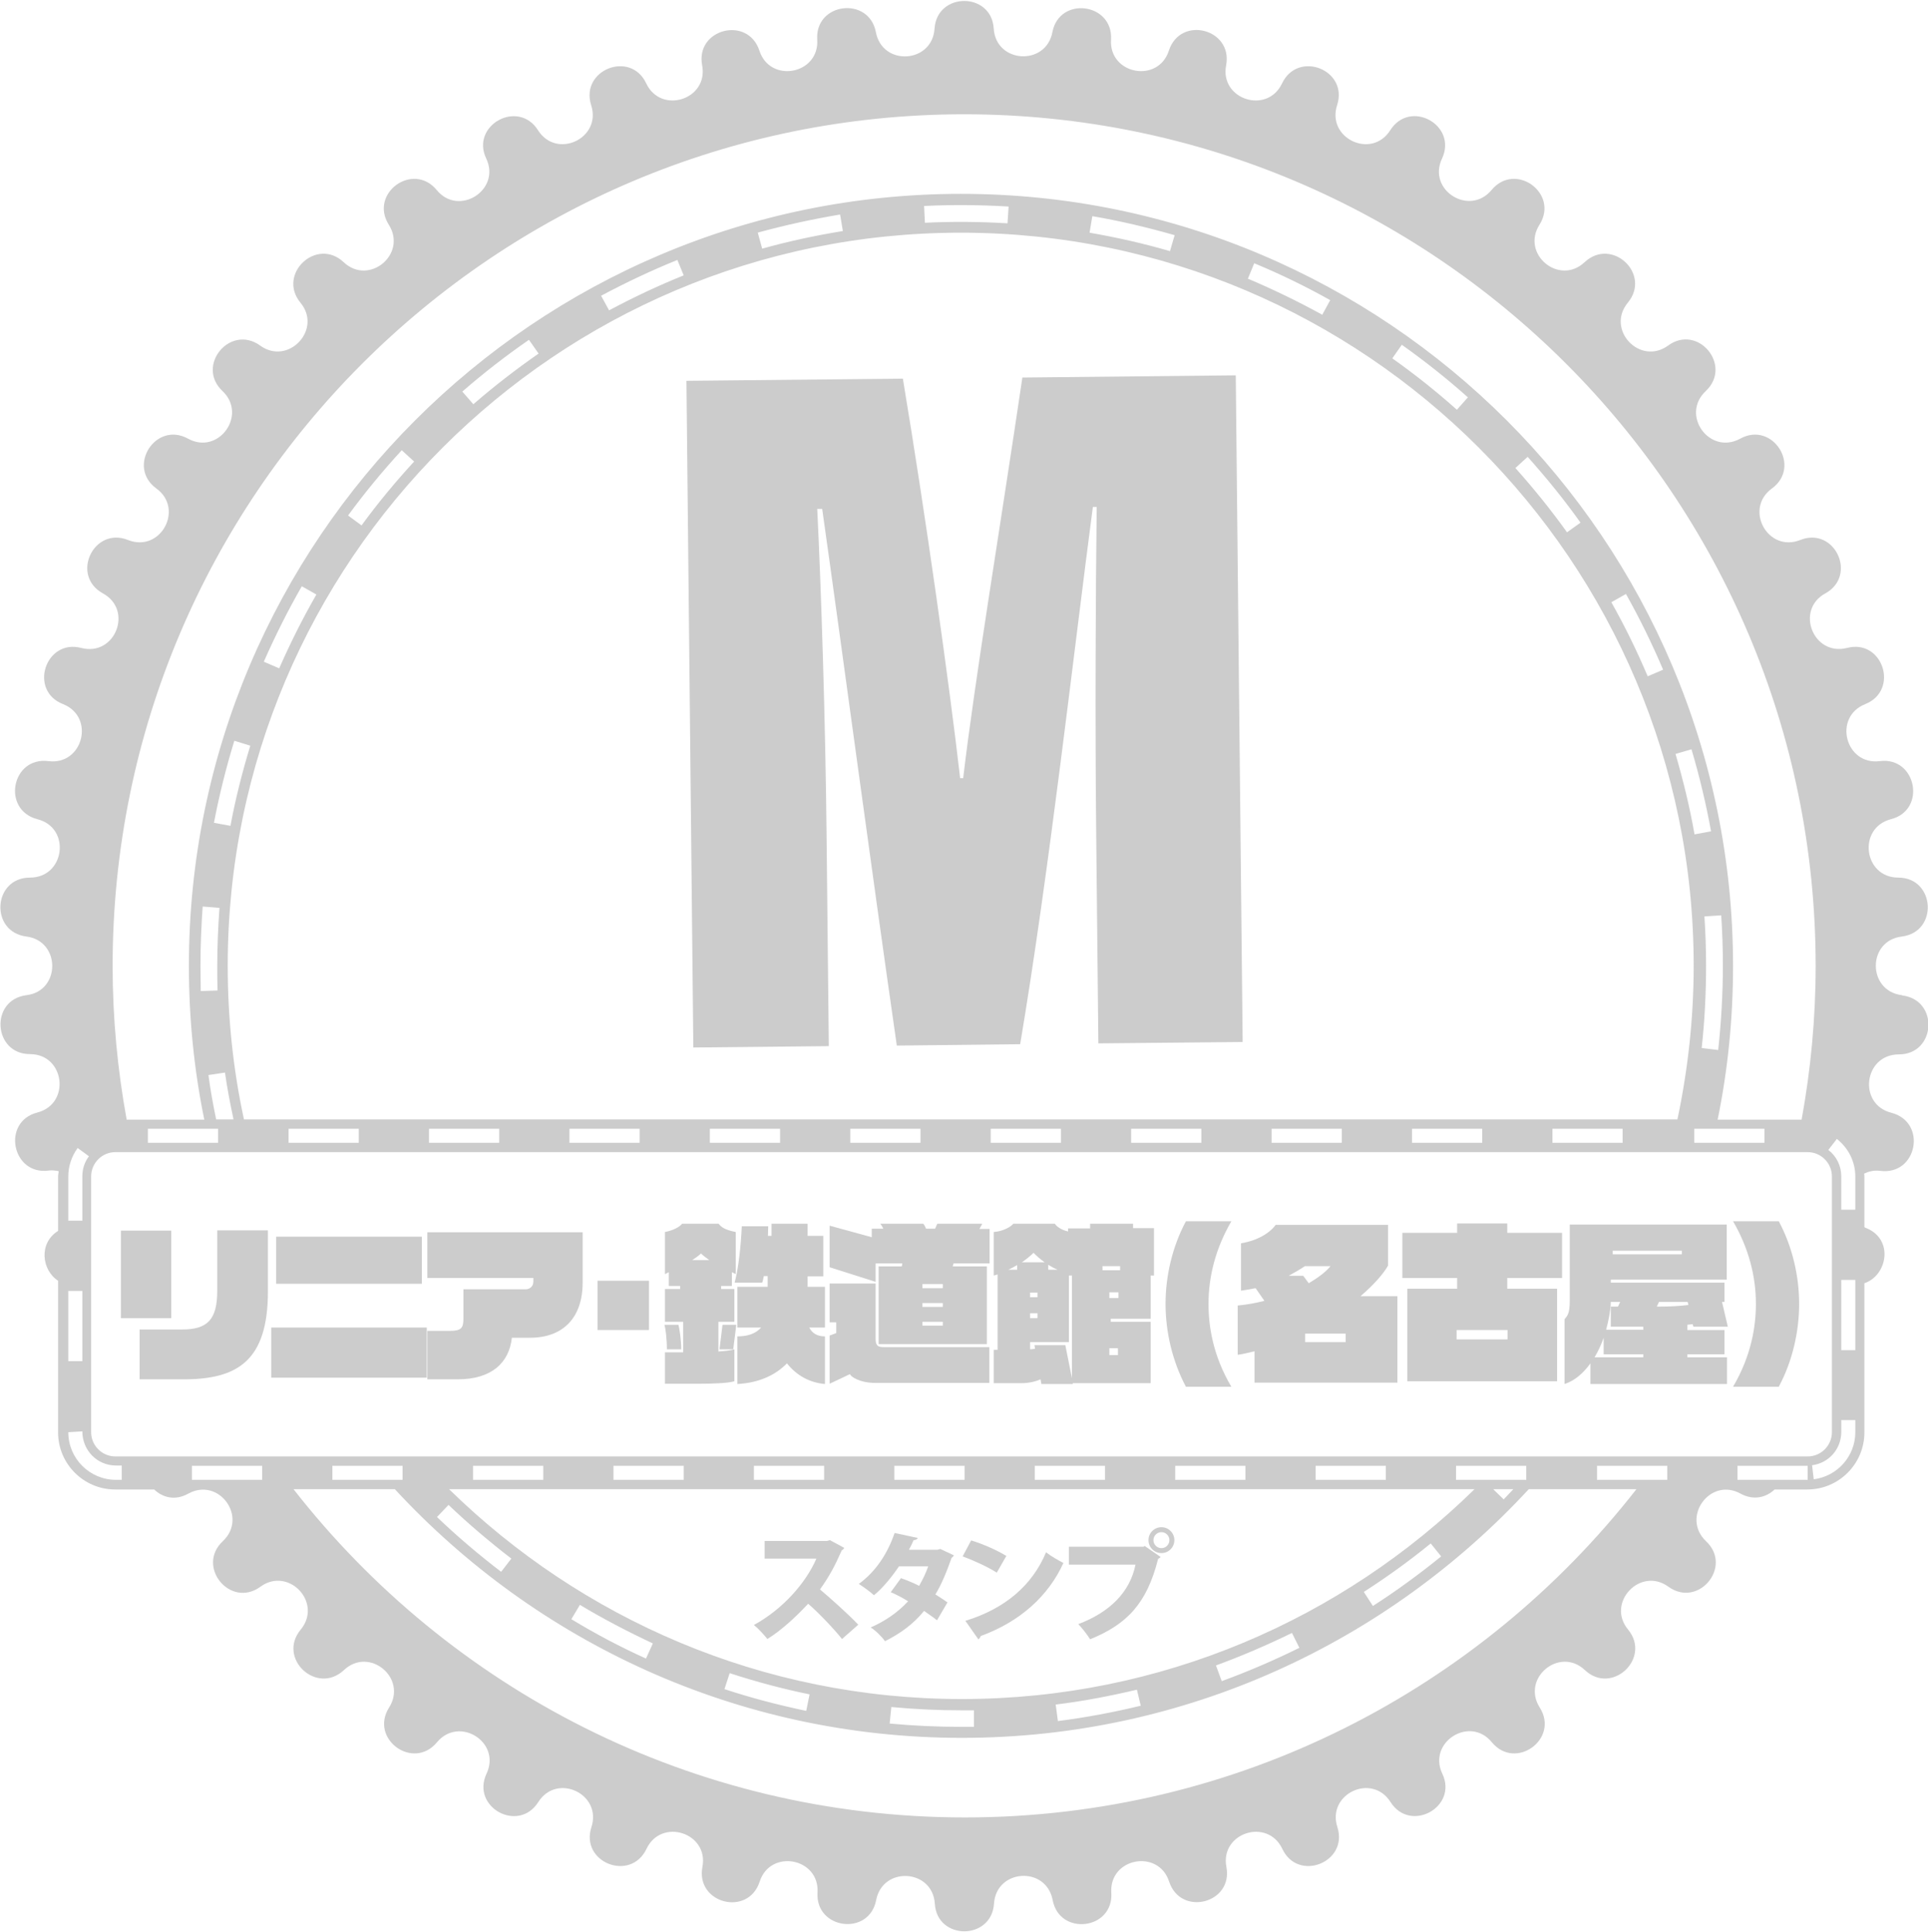 <?xml version="1.0" encoding="UTF-8"?>
<svg id="Layer_2" data-name="Layer 2" xmlns="http://www.w3.org/2000/svg" viewBox="0 0 70.02 70.15">
  <defs>
    <style>
      .cls-1 {
        fill:#cccccc;
        stroke-width: 0px;
      }
    </style>
  </defs>
  <g id="Layer_1-2" data-name="Layer 1">
    <g>
      <path class="cls-1" d="m29.65,56.6c-.39.9-1.24,1.85-2.27,2.41.15.12.38.37.49.51.53-.33,1.05-.82,1.48-1.28.33.28.92.89,1.23,1.28l.59-.52c-.38-.4-.99-.94-1.39-1.28.34-.48.54-.85.79-1.42.04-.02.07-.05.09-.09l-.52-.28-.11.03h-2.26s0,.64,0,.64h1.88Z"/>
      <path class="cls-1" d="m32.64,56.88h1.07c-.08.24-.2.48-.33.71-.21-.11-.46-.21-.66-.28l-.37.51c.21.09.44.21.63.33-.38.41-.85.73-1.36.95.17.1.42.35.52.5.56-.28,1.04-.63,1.42-1.1.14.1.36.25.47.34l.38-.65c-.11-.08-.3-.2-.44-.29.21-.33.42-.84.59-1.33.04-.02.07-.06.08-.09l-.49-.23-.11.03h-1.03c.06-.11.13-.25.17-.35.08,0,.13-.03.15-.08l-.84-.18c-.25.73-.67,1.39-1.3,1.85.16.1.42.29.55.41.31-.25.63-.64.91-1.05Z"/>
      <path class="cls-1" d="m35.54,59.53s.07-.07.08-.12c1.43-.52,2.46-1.46,3-2.65-.2-.11-.43-.23-.63-.39-.5,1.2-1.49,2.05-2.93,2.49l.47.67Z"/>
      <path class="cls-1" d="m36.54,56.5c-.32-.2-.84-.43-1.27-.56l-.31.58c.41.15.93.39,1.24.59l.35-.61Z"/>
      <path class="cls-1" d="m42.18,56.4c.26,0,.47-.21.47-.47,0-.26-.21-.47-.47-.47-.25,0-.47.2-.47.47,0,.26.21.47.47.47Zm0-.76c.16,0,.29.13.29.29,0,.15-.12.29-.29.29-.16,0-.29-.13-.29-.29s.13-.29.29-.29Z"/>
      <path class="cls-1" d="m41.24,56.81c-.2,1.01-.94,1.74-2.08,2.17.14.14.33.39.43.55,1.33-.54,2.06-1.29,2.47-2.92.04-.02.07-.04.09-.07l-.58-.4-.04.03h-2.71s0,.65,0,.65h2.41Z"/>
      <path class="cls-1" d="m69.07,36.14c-1.26-.16-1.26-1.98,0-2.13,1.34-.17,1.21-2.14-.13-2.14-1.26,0-1.49-1.8-.27-2.12,1.31-.33.93-2.28-.4-2.11h0c-1.25.16-1.71-1.6-.53-2.07,1.25-.5.64-2.38-.66-2.04-1.23.31-1.89-1.38-.79-1.98h0c1.18-.65.34-2.44-.91-1.94-1.18.47-2.05-1.13-1.03-1.87,1.09-.79.03-2.46-1.15-1.81-1.11.61-2.18-.86-1.25-1.73h0c.98-.92-.28-2.45-1.37-1.65-1.02.74-2.27-.58-1.46-1.56h0c.86-1.04-.58-2.39-1.57-1.47-.92.87-2.32-.29-1.64-1.36.72-1.14-.88-2.3-1.74-1.26h0c-.81.97-2.34,0-1.8-1.14.57-1.22-1.16-2.17-1.88-1.03-.68,1.07-2.32.29-1.93-.91.42-1.28-1.42-2.01-2-.79-.54,1.14-2.27.58-2.03-.66.25-1.32-1.66-1.82-2.08-.53-.39,1.2-2.18.86-2.1-.4.08-1.34-1.88-1.59-2.13-.27h0c-.24,1.24-2.05,1.13-2.13-.13h0c-.08-1.34-2.06-1.34-2.15,0h0c-.08,1.26-1.89,1.38-2.13.13-.25-1.32-2.22-1.08-2.13.27.08,1.26-1.71,1.6-2.1.4-.42-1.28-2.33-.79-2.08.53.24,1.24-1.49,1.8-2.03.66-.57-1.22-2.41-.49-2,.79.39,1.2-1.25,1.98-1.93.91-.72-1.14-2.46-.18-1.88,1.03.54,1.14-1,2.12-1.8,1.14-.86-1.04-2.46.12-1.74,1.26.68,1.07-.72,2.23-1.64,1.36-.98-.92-2.42.43-1.57,1.47.81.97-.44,2.3-1.46,1.56-1.09-.79-2.35.73-1.37,1.65h0c.92.87-.15,2.34-1.25,1.73-1.18-.65-2.24,1.02-1.15,1.81,1.02.74.15,2.34-1.03,1.87-1.25-.5-2.1,1.29-.91,1.94h0c1.11.61.44,2.3-.79,1.98-1.3-.34-1.92,1.55-.66,2.04h0c1.18.47.72,2.23-.53,2.07-1.34-.17-1.71,1.77-.4,2.11,1.23.31,1,2.12-.27,2.12-1.35,0-1.47,1.97-.13,2.14,1.25.16,1.25,1.98,0,2.13-1.34.17-1.21,2.14.13,2.14,1.26,0,1.49,1.8.27,2.12h0c-1.31.33-.93,2.28.4,2.11.13-.02.25,0,.37.02,0,.06-.02.12-.02.19v1.98c-.71.44-.6,1.42,0,1.81v5.51c0,1.14.93,2.07,2.07,2.07h1.42c.3.29.76.42,1.24.15,1.11-.61,2.18.86,1.25,1.73-.98.92.28,2.45,1.37,1.65,1.02-.74,2.27.58,1.46,1.56-.86,1.04.58,2.39,1.57,1.47.92-.87,2.32.29,1.64,1.36-.72,1.14.88,2.3,1.74,1.26.81-.97,2.34,0,1.8,1.14-.57,1.22,1.16,2.17,1.88,1.03.68-1.07,2.32-.29,1.93.91h0c-.42,1.28,1.42,2.01,2,.79.54-1.14,2.27-.58,2.03.66-.25,1.32,1.66,1.82,2.08.53h0c.39-1.2,2.18-.86,2.1.4-.08,1.34,1.88,1.59,2.13.27.24-1.24,2.05-1.13,2.13.13h0c.08,1.34,2.06,1.34,2.15,0h0c.08-1.26,1.89-1.38,2.13-.13h0c.25,1.32,2.22,1.08,2.13-.27-.08-1.26,1.71-1.6,2.1-.4h0c.42,1.28,2.33.79,2.08-.53-.24-1.24,1.49-1.8,2.03-.66.57,1.22,2.41.49,2-.79h0c-.39-1.2,1.25-1.98,1.93-.91.72,1.14,2.46.18,1.88-1.03-.54-1.14,1-2.12,1.8-1.14h0c.86,1.04,2.46-.12,1.74-1.26-.68-1.07.72-2.23,1.64-1.36.98.92,2.42-.43,1.57-1.47h0c-.81-.97.44-2.3,1.46-1.56,1.09.79,2.35-.73,1.37-1.65-.92-.87.15-2.34,1.25-1.73.48.26.93.14,1.24-.15h1.19c1.14,0,2.07-.93,2.07-2.07v-5.42c.84-.28,1.08-1.61.05-2.01-.02,0-.03-.02-.05-.03v-1.83s0-.07-.01-.11c.17-.08.36-.13.59-.1h0c1.34.17,1.71-1.77.4-2.11h0c-1.23-.31-1-2.12.27-2.12,1.35,0,1.47-1.97.13-2.14ZM35.01,4.15c17.08,0,30.93,13.85,30.93,30.93,0,1.91-.18,3.77-.51,5.58h-3.05c.37-1.8.56-3.67.56-5.58,0-15.46-12.58-28.04-28.04-28.04S6.86,19.61,6.86,35.08c0,1.91.19,3.78.56,5.58h-2.82c-.33-1.81-.51-3.67-.51-5.58,0-17.08,13.85-30.93,30.93-30.93ZM8.86,40.65c-.39-1.8-.59-3.67-.59-5.58,0-14.68,11.94-26.62,26.62-26.62s26.62,11.94,26.62,26.62c0,1.91-.21,3.78-.59,5.58H8.86Zm50.07.34v.51h-2.55v-.51h2.55Zm-5.1,0v.51h-2.55v-.51h2.55Zm-5.1,0v.51h-2.55v-.51h2.55Zm-5.1,0v.51h-2.55v-.51h2.55Zm-5.1,0v.51h-2.55v-.51h2.55Zm-5.1,0v.51h-2.55v-.51h2.55Zm-5.1,0v.51h-2.55v-.51h2.55Zm-5.1,0v.51h-2.55v-.51h2.55Zm-5.1,0v.51h-2.55v-.51h2.55Zm-5.1,0v.51h-2.55v-.51h2.55Zm-5.18-.34c-.11-.53-.21-1.07-.28-1.61l.6-.09c.08.57.19,1.13.31,1.7h-.62Zm.07.34v.51h-2.55v-.51h2.55Zm.05-8.02c-.05.7-.08,1.4-.08,2.1,0,.3,0,.6.01.9l-.61.02c0-.3-.01-.61-.01-.92,0-.72.03-1.44.08-2.15l.61.05Zm-.2-3.09c.19-1,.44-2,.74-2.98l.58.18c-.29.95-.54,1.93-.72,2.91l-.6-.11Zm1.81-5.85c.41-.93.87-1.85,1.38-2.74l.53.3c-.5.87-.95,1.77-1.35,2.68l-.56-.24Zm3.06-5.31c.6-.82,1.26-1.62,1.95-2.37l.45.41c-.68.74-1.32,1.51-1.91,2.32l-.49-.36Zm4.15-4.5c.77-.67,1.58-1.3,2.42-1.88l.35.5c-.82.57-1.62,1.19-2.37,1.84l-.4-.46Zm5.04-3.48c.9-.48,1.83-.92,2.77-1.3l.23.56c-.92.37-1.83.8-2.71,1.27l-.29-.53Zm5.68-2.29c.98-.27,1.99-.49,3-.66l.1.6c-.98.16-1.97.37-2.93.64l-.16-.58Zm6.05-.97c1.01-.05,2.04-.04,3.07.02l-.04.61c-.99-.06-2.01-.07-3-.02l-.03-.61Zm6.01.97l.1-.6c1,.17,2.01.41,2.99.69l-.17.58c-.96-.28-1.94-.5-2.92-.67Zm5.75,1.67l.23-.56c.94.39,1.87.84,2.76,1.34l-.29.53c-.87-.48-1.78-.92-2.7-1.31Zm5.24,2.9l.35-.5c.83.59,1.64,1.23,2.4,1.91l-.4.45c-.74-.66-1.53-1.29-2.35-1.87Zm4.47,3.98l.45-.41c.68.76,1.33,1.56,1.92,2.39l-.49.35c-.58-.81-1.21-1.59-1.88-2.34Zm3.49,4.87l.53-.3c.5.89.95,1.81,1.35,2.75l-.56.24c-.39-.92-.83-1.82-1.32-2.69Zm3.38,11.41l.61-.04c.04.6.06,1.21.06,1.83,0,1.02-.06,2.05-.17,3.06l-.6-.07c.11-.99.16-2,.16-2.99,0-.6-.02-1.21-.06-1.79Zm-.36-2.98c-.17-.98-.41-1.96-.69-2.92l.58-.17c.29.98.53,1.98.71,2.98l-.6.11Zm-.01,10.69h2.55v.51h-2.55v-.51Zm-59.05,1.73c0-.37.12-.73.34-1.03l.41.3c-.16.21-.24.46-.24.73v1.61h-.51v-1.61Zm0,4.16h.51v2.55h-.51v-2.55Zm1.94,6.86h-.21c-.95,0-1.73-.77-1.73-1.73l.51-.03c0,.7.55,1.24,1.22,1.24h.21v.51Zm5.1,0h-2.55v-.51h2.55v.51Zm25.53,12.26c-9.91,0-18.73-4.67-24.39-11.92h3.68c5.13,5.55,12.46,9.03,20.59,9.03s15.46-3.48,20.59-9.03h3.91c-5.66,7.25-14.48,11.92-24.39,11.92Zm-22.98-12.26v-.51h2.55v.51h-2.55Zm41.48.34c-4.8,4.71-11.38,7.62-18.62,7.62s-13.81-2.91-18.62-7.62h37.23Zm-36.37-.34v-.51h2.55v.51h-2.55Zm5.1,0v-.51h2.55v.51h-2.55Zm5.1,0v-.51h2.55v.51h-2.55Zm5.1,0v-.51h2.55v.51h-2.55Zm5.1,0v-.51h2.55v.51h-2.55Zm5.1,0v-.51h2.55v.51h-2.55Zm5.1,0v-.51h2.55v.51h-2.55Zm5.1,0v-.51h2.55v.51h-2.55Zm2.08.34c-.12.12-.23.25-.35.37l-.38-.37h.73Zm-2.62,2.44c-.79.64-1.62,1.25-2.48,1.8l-.33-.51c.84-.54,1.66-1.13,2.43-1.76l.38.47Zm-5.15,3.32c-.91.45-1.86.86-2.82,1.21l-.21-.57c.93-.34,1.86-.74,2.76-1.18l.27.54Zm-5.75,2.1c-.99.24-2,.43-3.02.56l-.08-.6c.99-.12,1.98-.31,2.95-.54l.14.59Zm-6.07.77c-.13,0-.27,0-.4,0h-.06c-.87,0-1.74-.04-2.6-.12l.06-.6c.84.08,1.7.12,2.55.12.15,0,.3,0,.45,0v.61Zm-5.97-1.17l-.12.59c-1-.21-2-.47-2.97-.79l.19-.58c.95.31,1.92.57,2.9.77Zm-5.69-1.86l-.25.55c-.93-.42-1.84-.9-2.71-1.43l.31-.52c.85.51,1.75.98,2.65,1.4Zm-5.14-3.08l-.37.48c-.81-.62-1.6-1.29-2.33-1.99l.42-.44c.72.69,1.49,1.34,2.28,1.95Zm41.98-2.86h-2.55v-.51h2.55v.51Zm5.1,0h-2.55v-.51h2.55v.51Zm-61.46-.85c-.48,0-.88-.39-.88-.88v-9.29c0-.48.39-.88.88-.88h61.46c.48,0,.88.39.88.88v9.29c0,.48-.39.88-.88.88H4.16Zm63.19-.88c0,.87-.65,1.6-1.51,1.71l-.06-.51c.61-.08,1.06-.59,1.06-1.21v-.43h.51v.43Zm0-2.98h-.51v-2.55h.51v2.55Zm0-5.1h-.51v-1.21c0-.38-.17-.73-.47-.96l.31-.4c.42.33.67.83.67,1.36v1.21Z"/>
      <path class="cls-1" d="m7.89,46.87c0,1.06-.36,1.41-1.28,1.41h-1.54v1.81h1.6c1.95,0,3.06-.67,3.06-3.19v-2.22h-1.84v2.19Z"/>
      <rect class="cls-1" x="4.39" y="44.69" width="1.83" height="3.18"/>
      <rect class="cls-1" x="10.03" y="44.91" width="5.29" height="1.71"/>
      <rect class="cls-1" x="9.85" y="48.21" width="5.65" height="1.82"/>
      <path class="cls-1" d="m15.53,46.41h3.84v.13c0,.19-.15.28-.27.28h-2.27v1.06c0,.34-.07.45-.49.45h-.82v1.76h1.1c1.22,0,1.87-.59,1.97-1.51h.66c1.21,0,1.91-.74,1.91-2v-1.83h-5.64v1.66Z"/>
      <rect class="cls-1" x="21.7" y="46.51" width="1.87" height="1.79"/>
      <path class="cls-1" d="m26.09,48h.58v-1.19h-.48v-.11h.39v-.5s.09.04.14.07v-1.53c-.41-.08-.54-.19-.62-.3h-1.33c-.08.11-.31.24-.62.3v1.53s.1-.05.14-.07v.5h.41v.11h-.55v1.19h.66v1.11h-.66v1.14h1.25c.5,0,1.04-.02,1.27-.09v-1.16c-.11.04-.33.06-.58.08v-1.08Zm-.95-2.24c.11-.07.22-.15.32-.24.09.09.19.16.3.24h-.62Z"/>
      <path class="cls-1" d="m24.74,49c0-.33-.06-.74-.1-.89h-.51c.04.12.09.5.09.89h.52Z"/>
      <polygon class="cls-1" points="26.13 49 26.63 49 26.74 48.11 26.24 48.11 26.13 49"/>
      <path class="cls-1" d="m29.33,46.35h.57v-1.47h-.57v-.44h-1.31v.44h-.13c0-.11.01-.24.01-.35h-.96c-.03.7-.12,1.54-.26,2.05h1c.03-.07.04-.15.06-.24h.14v.39h-1.1v1.48h.86c-.21.24-.52.32-.86.32v1.73c.75-.04,1.36-.3,1.8-.75.35.44.82.7,1.38.75v-1.73c-.28,0-.46-.11-.57-.32h.57v-1.48h-.63v-.39Z"/>
      <path class="cls-1" d="m35.66,44.44h-1.62l-.08.18h-.33c-.02-.06-.06-.14-.1-.18h-1.56c.05.06.08.12.11.18h-.42v.31l-1.53-.42v1.51l1.67.53v-.67h.97l-.02.11h-.84v2.82h3.93v-2.82h-1.24l.03-.11h1.31v-1.25h-.37l.1-.18Zm-1.42,3.7h-.74v-.14h.74v.14Zm0-.68h-.74v-.14h.74v.14Zm0-.68h-.74v-.15h.74v.15Z"/>
      <path class="cls-1" d="m31.8,48.59v-1.98h-1.67v1.41h.24v.39l-.24.09v1.75l.74-.35c.02.09.35.32.92.32h4.14v-1.3h-3.84c-.23,0-.29-.07-.29-.32Z"/>
      <path class="cls-1" d="m41.15,44.44h-1.56v.17h-.8v.11c-.28-.06-.44-.21-.48-.28h-1.51c-.07.09-.33.27-.71.3v1.58s.09-.02.14-.04v2.74h-.14v1.21h1c.27,0,.52-.06.7-.14l.03.17h1.14v-.03s2.83,0,2.83,0v-2.23h-1.45v-.11h1.45v-1.57h.12v-1.72h-.76v-.17Zm-4.21,1.67h-.32c.11-.05.22-.11.32-.17v.17Zm1.13-.18c.11.07.22.13.34.18h-.34v-.18Zm-.54-.44c.12.12.25.24.41.35h-.83c.16-.11.3-.22.43-.35Zm-.12,1.62v-.17h.27v.17h-.27Zm.27.58v.18h-.27v-.18h.27Zm1.25,2.36l-.24-1.2h-1.12l.02.13c-.06.01-.12.02-.18.02v-.26h1.41v-2.42h.11v3.72Zm1.67-1.09v.25h-.31v-.25h.31Zm.02-1.82h-.33v-.21h.33v.21Zm.06-1.01h-.64v-.15h.64v.15Z"/>
      <path class="cls-1" d="m43.07,44.35c-.5.93-.74,2-.74,3s.24,2.07.74,3.01h1.65c-.67-1.13-.83-2.2-.83-3.01,0-1,.26-2.02.83-3h-1.65Z"/>
      <path class="cls-1" d="m50.41,45.96v-1.48h-4.08c-.21.29-.65.57-1.26.67v1.72c.17-.02.35-.06.53-.09l.32.46c-.32.08-.64.14-.97.17v1.79c.21-.03.41-.08.61-.13v1.14h5.19v-3.14h-1.34c.49-.42.83-.81,1-1.11Zm-3.59.36c.2-.11.39-.22.57-.34h.93c-.17.21-.45.42-.79.62l-.2-.27h-.52Zm2.05,2.42h-1.47v-.31h1.47v.31Z"/>
      <path class="cls-1" d="m54.75,44.43h-1.83v.34h-1.99v1.64h1.99v.39h-1.81v3.36h5.44v-3.36h-1.81v-.39h1.99v-1.64h-1.99v-.34Zm0,3.87v.34h-1.85v-.34h1.85Z"/>
      <path class="cls-1" d="m61.47,48.07l.03.11h1.25l-.21-.9h.09v-.7h-4.13v-.11h4.21v-2h-5.7v2.76c0,.49-.09.55-.19.68v2.35c.37-.12.68-.39.94-.75v.75h4.96v-.97h-1.44v-.11h1.35v-.88h-1.35v-.19c.07-.01.13-.02.19-.02Zm-2.9-2.65h2.51v.13h-2.51v-.13Zm1.11,3.87h-1.77c.13-.22.24-.45.33-.71v.6h1.44v.11Zm0-1h-1.35c.09-.34.16-.68.17-1.01h.34l-.08.17c-.08,0-.17,0-.26,0v.73h1.18v.11Zm.49-.84l.08-.17h1.04l.03.11c-.33.04-.67.06-1.15.06Z"/>
      <path class="cls-1" d="m62.94,44.35c.57.98.83,2,.83,3,0,.8-.16,1.87-.83,3.01h1.66c.5-.93.74-2.01.74-3.01s-.24-2.07-.74-3h-1.66Z"/>
      <path class="cls-1" d="m37.13,13.71c-.84,5.68-1.72,10.92-2.15,14.55h-.11c-.39-3.4-1.24-9.46-2.08-14.51l-7.86.08.25,24.21,4.92-.05-.08-7.57c-.04-4.2-.2-9.11-.34-11.94h.18c.69,4.87,1.78,13.04,2.71,19.49l4.48-.05c1.05-6.22,1.97-14.44,2.64-19.51h.14c-.04,2.94-.06,7.96-.02,11.73l.08,7.75,5.24-.05-.25-24.21-7.75.08Z"/>
    </g>
  </g>
</svg>